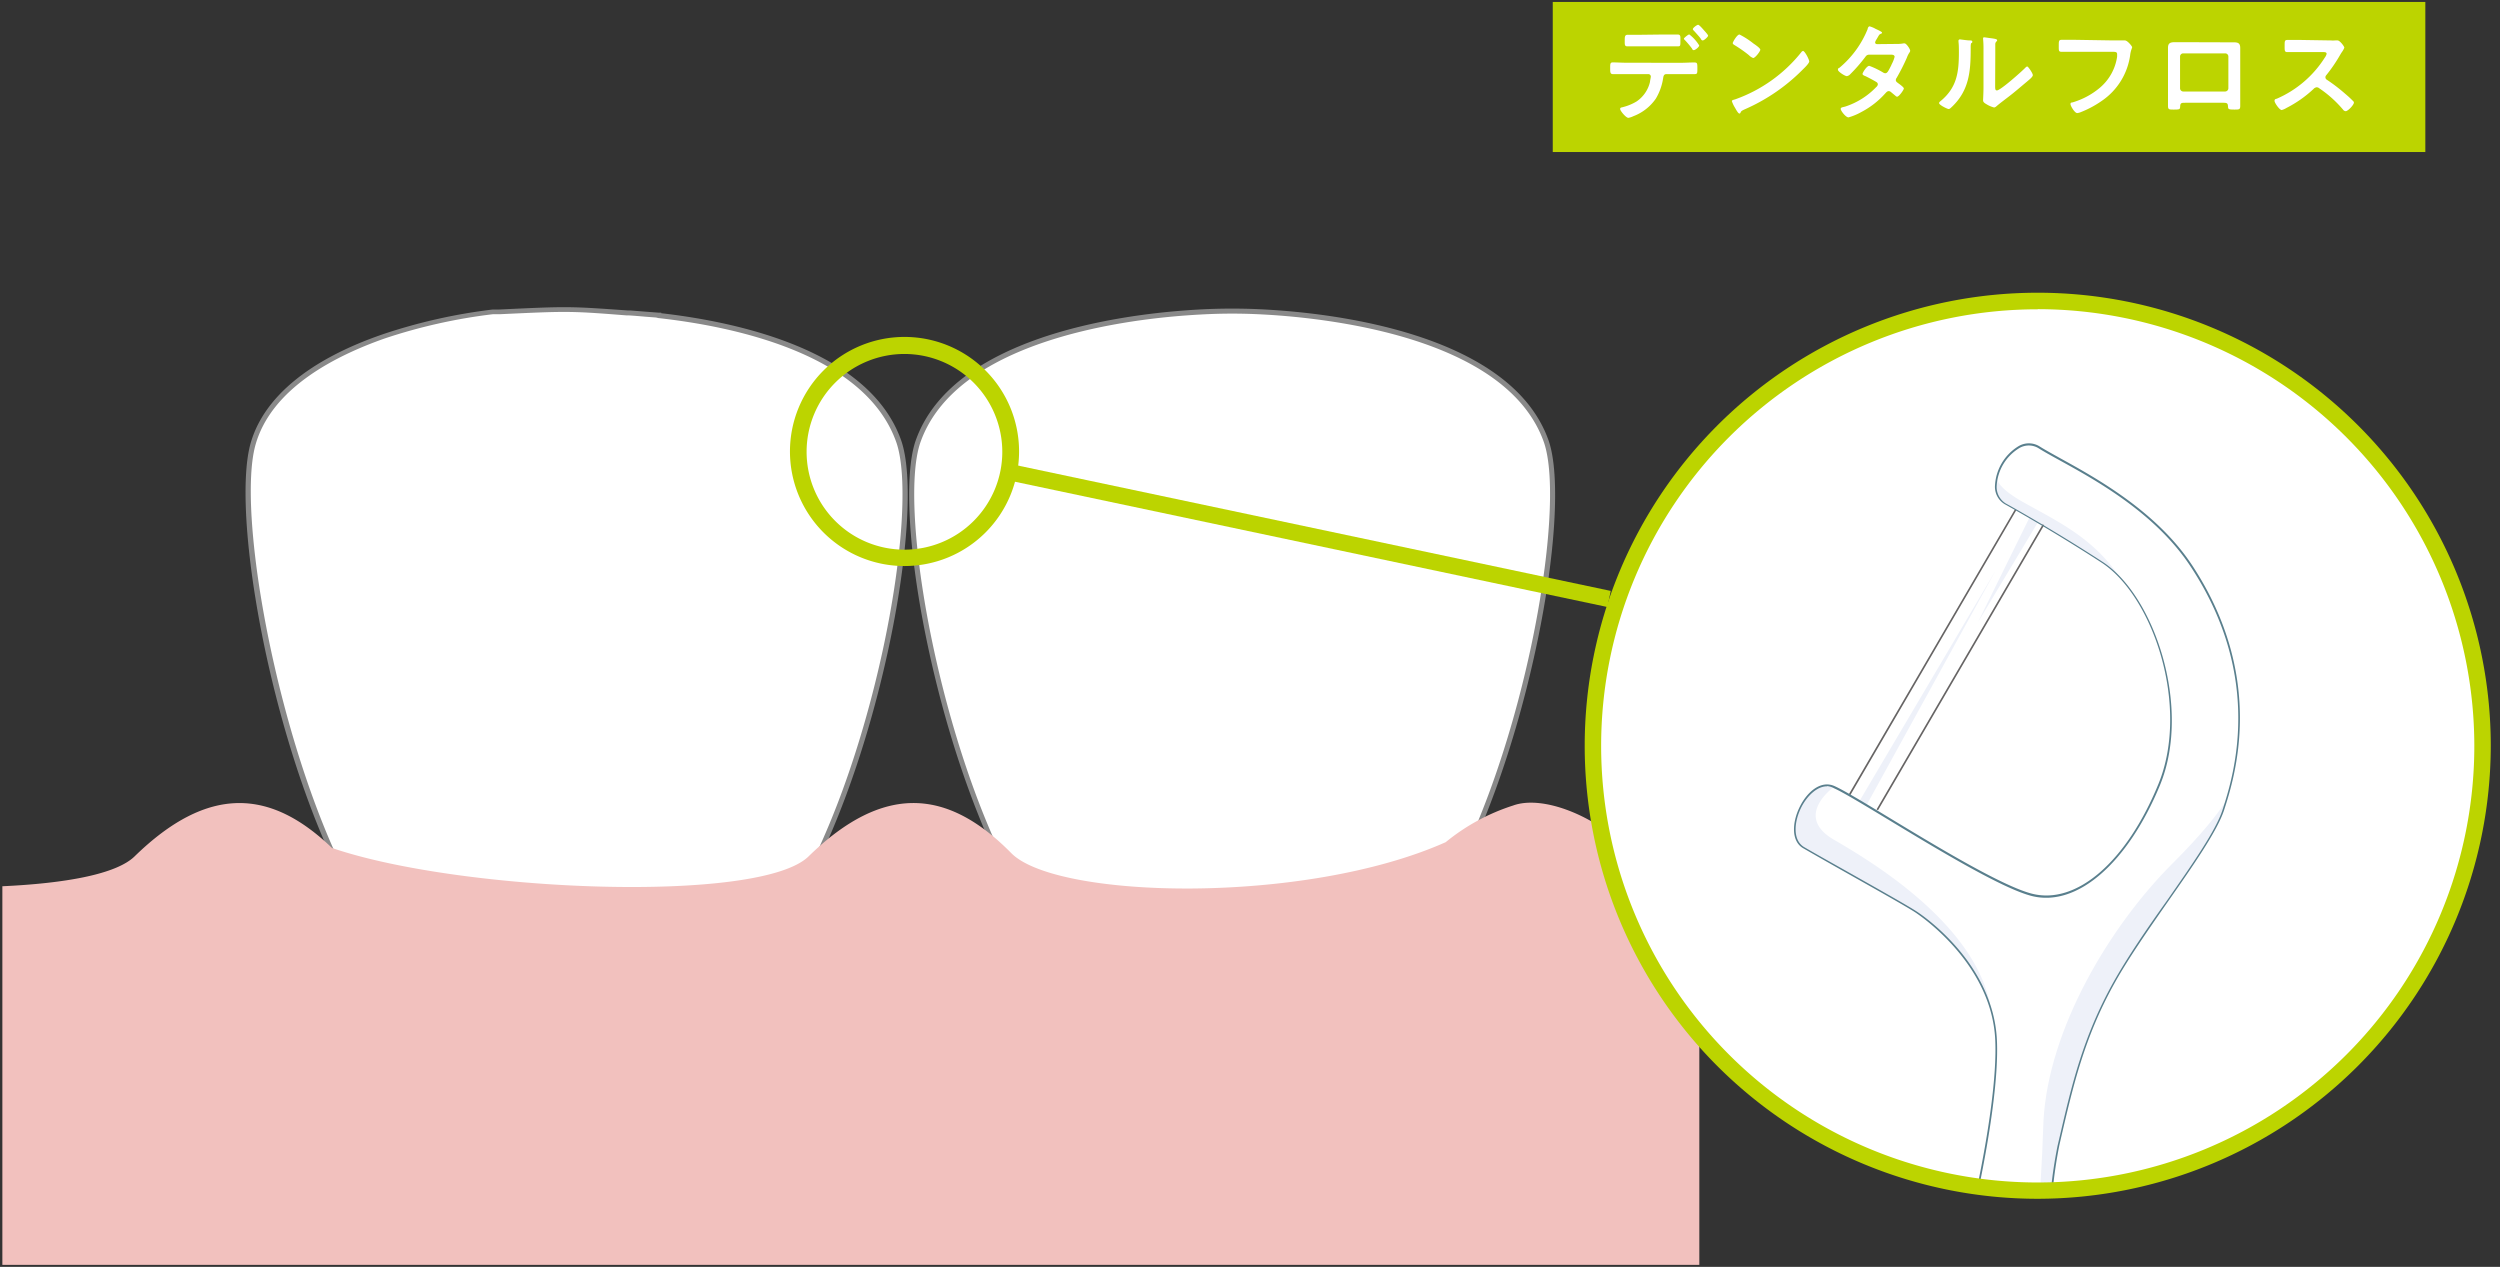 <svg id="レイヤー_1" data-name="レイヤー 1" xmlns="http://www.w3.org/2000/svg" xmlns:xlink="http://www.w3.org/1999/xlink" viewBox="0 0 371 188"><rect x="0" y="0" width="371" height="188" fill="#333333" stroke="none"/><defs><style>.cls-1{fill:none;}.cls-2{fill:#fff;}.cls-3{fill:#898989;}.cls-4{fill:#f2c1be;}.cls-5{fill:#bcd400;}.cls-6{clip-path:url(#clip-path);}.cls-7{fill:#eef1f9;}.cls-8{fill:#666464;}.cls-9{fill:#597f8d;}.cls-10{clip-path:url(#clip-path-2);}.cls-11{fill:#f8c8b9;}</style><clipPath id="clip-path"><circle class="cls-1" cx="302.42" cy="110.66" r="66.01"/></clipPath><clipPath id="clip-path-2"><circle class="cls-1" cx="347.5" cy="578" r="341.86"/></clipPath></defs><path class="cls-2" d="M229.44,65.43c-5.09-14.25-27.18-18.1-39.88-19a91,91,0,0,0-13.41,0c-12.7.91-34.79,4.76-39.88,19s10.11,80.59,32.11,82.63c4.55.42,24.41.42,29,0C219.33,146,234.53,79.69,229.44,65.43Z"/><path class="cls-3" d="M182.86,148.75c-6.11,0-12.21-.1-14.51-.32-5.43-.5-10.74-4.77-15.79-12.69-5.93-9.3-11.27-23.47-14.65-38.87-3.07-14-3.85-26.37-2-31.56,5.42-15.19,29.92-18.53,40.2-19.26a89.07,89.07,0,0,1,13.47,0c10.28.73,34.78,4.07,40.21,19.26h0c1.85,5.19,1.07,17.59-2,31.57-3.38,15.4-8.72,29.57-14.65,38.86-5.05,7.92-10.36,12.19-15.79,12.69C195.06,148.65,189,148.75,182.86,148.75Zm0-102.21c-2.16,0-4.31.09-6.68.26-10.14.72-34.28,4-39.56,18.76C133,75.62,140,114.65,153.19,135.34c4.92,7.71,10,11.87,15.23,12.35,4.45.41,24.42.41,28.87,0,5.19-.48,10.31-4.64,15.23-12.35,13.19-20.68,20.16-59.71,16.57-69.78h0c-5.28-14.77-29.42-18-39.56-18.76C187.16,46.63,185,46.54,182.86,46.54Z"/><path class="cls-2" d="M133.31,65.43c-4.56-12.76-22.75-17.18-35.61-18.61v-.06l-4.27-.34c-9.41-.66-9-.65-20.26-.12,0,0-30.94,3.06-35.61,19.59-4.13,14.61,10.11,80.58,32.12,82.62,9.12.85,28-.31,28-.31,1.26,0,2.44,0,3.49-.14C123.2,146,138.4,79.69,133.31,65.43Z"/><path class="cls-3" d="M78.5,149.19c-3.29,0-6.43-.08-8.86-.3-5-.47-9.84-4.11-14.45-10.83-13.5-19.66-21.29-60.58-18-72.28C39.15,58.9,46,53.29,57,49.54a81.9,81.9,0,0,1,16.14-3.61l1,0c10.19-.48,10.19-.48,19,.14l.37,0,2.4.19,1.86.14.36,0v.08c11.4,1.31,30.83,5.49,35.59,18.83,1.85,5.19,1.07,17.58-2,31.56-3.38,15.4-8.72,29.57-14.65,38.87-5,7.92-10.36,12.19-15.79,12.69a33.42,33.42,0,0,1-3.54.14C97.57,148.58,87.46,149.19,78.5,149.19Zm5.17-102.9c-2.24,0-4.77.12-9.53.34l-1,0a81,81,0,0,0-16,3.58C49.73,52.81,40.29,57.61,37.92,66c-3.19,11.29,4.76,52.52,17.89,71.65,4.48,6.53,9.15,10.06,13.9,10.5,9,.83,27.77-.31,28-.32,1.38,0,2.5,0,3.49-.13,5.18-.48,10.31-4.64,15.23-12.36,13.19-20.68,20.16-59.71,16.56-69.77h0c-4.67-13.09-24.12-17.13-35.3-18.37l-.33-.08L95.79,47c-.89-.08-1.87-.16-2.39-.19l-.37,0C88.39,46.44,86.21,46.29,83.67,46.29Z"/><path class="cls-4" d="M242.3,126.6c-5.73-5.81-13.53-8.61-17.76-7.06a30.42,30.42,0,0,0-10,5.44c-20.94,9.33-57.74,8.46-64.47,1.62-9.31-9.44-18.78-10.53-30.08.49-7.27,7.09-51.65,5.27-70.72-1.25-9.06-8.73-18.32-9.46-29.3,1.25-2.71,2.64-10.26,4-19.62,4.43v56.19H252.18V130.86C247.51,129.76,244,128.3,242.3,126.6Z"/><path class="cls-5" d="M134.23,84a17,17,0,1,1,17-17A17,17,0,0,1,134.23,84Zm0-31.47a14.52,14.52,0,1,0,14.51,14.52A14.53,14.53,0,0,0,134.23,52.53Z"/><rect class="cls-5" x="193.16" y="34.09" width="2.44" height="90.81" transform="translate(76.37 253.22) rotate(-78.06)"/><rect class="cls-5" x="230.43" y="0.29" width="129.49" height="22.27"/><path class="cls-2" d="M249.39,9.32c.68,0,1.35-.05,2-.05.47,0,.5.08.5.85s0,.88-.45.88l-2.07,0H247.3c-.45,0-.45.4-.51.73a8.3,8.3,0,0,1-1.06,2.9,7.1,7.1,0,0,1-3.33,2.61,2.87,2.87,0,0,1-.75.25c-.36,0-1.22-1.05-1.22-1.31s.24-.22.43-.29a7.42,7.42,0,0,0,2-.83,4.81,4.81,0,0,0,2-2.91c0-.15.12-.66.12-.77a.36.36,0,0,0-.36-.38h-3.25c-.68,0-1.4,0-2,0-.43,0-.42-.3-.42-.91s0-.83.4-.83c.56,0,1.33.05,2,.05Zm-2.46-4.2c.7,0,1.47,0,2,0s.44.32.44,1,0,.76-.43.76l-2,0h-3.41c-.67,0-1.35,0-2,0-.45,0-.42-.25-.42-.83s0-.89.45-.89,1.28,0,2,0Zm5.23,1.62c0,.24-.59.7-.8.7s-.19-.14-.33-.32c-.31-.41-.64-.8-1-1.18-.06-.05-.14-.13-.14-.21s.62-.62.8-.62A6,6,0,0,1,252.16,6.74Zm.67-2.29c.13.15.65.69.65.85s-.58.7-.79.7-.22-.17-.4-.4-.66-.76-.94-1.07a.3.3,0,0,1-.13-.21c0-.19.61-.64.78-.64S252.71,4.31,252.83,4.45Z"/><path class="cls-2" d="M268.49,9.11c0,.27-.64.9-.85,1.1a27.66,27.66,0,0,1-8.69,6c-.53.25-.55.27-.67.54a.16.16,0,0,1-.16.1c-.18,0-.52-.64-.63-.83a4.78,4.78,0,0,1-.48-1c0-.18.29-.21.5-.28a21.89,21.89,0,0,0,9.81-7,.39.39,0,0,1,.27-.18C267.91,7.68,268.49,8.87,268.49,9.11Zm-8.26-2.64c.21.14,1,.67,1,.91s-.76,1.23-1.06,1.23a1.73,1.73,0,0,1-.64-.43,19.51,19.51,0,0,0-2.13-1.49c-.13-.08-.26-.16-.26-.3s.64-1.27,1-1.27A12.09,12.09,0,0,1,260.23,6.47Z"/><path class="cls-2" d="M281.48,6.52a5.05,5.05,0,0,0,1-.08.47.47,0,0,1,.16,0c.27,0,.83.84.83,1.09a.42.42,0,0,1-.09.24,3.45,3.45,0,0,0-.4.79,29.65,29.65,0,0,1-1.52,3,.55.55,0,0,0-.12.32c0,.21.15.31.29.42s.9.62.9.83-.72,1.22-1,1.22a.36.36,0,0,1-.24-.13l-.65-.54a.57.57,0,0,0-.35-.16c-.23,0-.4.22-.55.38a12.57,12.57,0,0,1-3.49,2.71,8.74,8.74,0,0,1-1.93.81c-.42,0-1.16-1-1.16-1.25s.27-.24.69-.36a11.11,11.11,0,0,0,4.58-2.89.61.61,0,0,0,.24-.39.39.39,0,0,0-.19-.34c-.37-.24-1.2-.67-1.6-.87-.16-.06-.48-.17-.48-.35s.62-1.2,1-1.2a12.15,12.15,0,0,1,2.07,1,.63.63,0,0,0,.3.1c.31,0,.45-.31.88-1.15,0,0,.05-.13.1-.23a5,5,0,0,0,.41-1.05c0-.34-.41-.33-.65-.33h-3.06c-.38,0-.49.13-.7.42A23.43,23.43,0,0,1,274.59,11a.89.89,0,0,1-.52.3c-.28,0-1.32-.67-1.32-.94s.14-.24.23-.31a14.58,14.58,0,0,0,4.18-5.74c0-.13.12-.4.29-.4a3.74,3.74,0,0,1,.9.38c.14.06.94.42.94.54s-.08.15-.16.18c-.24.1-.25.14-.48.53-.06.11-.14.25-.26.43a1,1,0,0,0-.12.34c0,.16.14.22.28.24Z"/><path class="cls-2" d="M292.29,6c.19,0,.4,0,.4.19s-.1.16-.16.22-.08.37-.08.51v.36c0,3.31-.23,6.13-2.77,8.56-.13.11-.32.34-.5.34s-1.42-.6-1.42-.88c0-.12.13-.23.21-.29,2.43-2,2.73-4.26,2.73-7.24,0-.48,0-1.12-.06-1.58,0-.05,0-.13,0-.18s.1-.17.21-.17C291.13,5.88,292,6,292.29,6Zm3.79,6.69c0,.49,0,.73.26.73.53,0,3.68-2.81,4.19-3.34.08-.08.19-.21.32-.21s.82,1,.82,1.28-.63.75-.83.93c-1,.83-1.93,1.65-2.93,2.4-.44.34-1.12.85-1.51,1.18-.14.12-.3.29-.49.29a4.1,4.1,0,0,1-1.11-.48c-.22-.13-.51-.29-.51-.57,0-.12.06-1.16.06-1.93V7.41a14.8,14.8,0,0,0-.06-1.63V5.7a.14.14,0,0,1,.16-.16c.09,0,.5.06.62.08.84.11,1.3.16,1.3.34s-.06.14-.13.22a.61.61,0,0,0-.14.42c0,.36,0,1.16,0,1.57Z"/><path class="cls-2" d="M313.61,6c.33,0,1.12,0,1.44,0l.29,0c.38,0,1.07.87,1.07,1s-.15.33-.27,1a9.84,9.84,0,0,1-4.28,7,14.85,14.85,0,0,1-3.07,1.64,1.74,1.74,0,0,1-.53.14c-.38,0-1-1.07-1-1.33s.15-.22.29-.25a11.16,11.16,0,0,0,4-2.12,7.43,7.43,0,0,0,2.63-4.67c0-.1,0-.29,0-.39,0-.3-.27-.33-.56-.33H308c-.67,0-1.33,0-2,0-.5,0-.48-.14-.48-.86s0-.92.43-.92c.69,0,1.38,0,2.06,0Z"/><path class="cls-2" d="M330.21,6.28l1.24,0c.66,0,1,.11,1,.85,0,.48,0,1,0,1.42V14c0,.56,0,1.14,0,1.7s-.14.56-.89.56c-.93,0-.9-.08-.93-.53s-.21-.48-.77-.48h-5.54c-.54,0-.75,0-.78.48s0,.53-.93.53c-.75,0-.88,0-.88-.58s0-1.12,0-1.68V8.53c0-.48,0-1,0-1.44,0-.67.32-.83,1-.83l1.31,0ZM324,7.92a.47.47,0,0,0-.48.47v4.7a.48.48,0,0,0,.48.49h6.21a.49.49,0,0,0,.48-.49V8.39a.47.47,0,0,0-.48-.47Z"/><path class="cls-2" d="M345.86,6a4.66,4.66,0,0,0,.69,0l.35,0c.33,0,1,.88,1,1.08a2.89,2.89,0,0,1-.35.63c-.1.14-.19.3-.26.41a22.78,22.78,0,0,1-2.08,3.05.43.43,0,0,0,.12.68,25.44,25.44,0,0,1,2.7,2.07A14.71,14.71,0,0,1,349.2,15a.29.29,0,0,1,.12.22c0,.34-.88,1.28-1.22,1.28a.52.52,0,0,1-.4-.24,17.19,17.19,0,0,0-3.54-3.17.59.59,0,0,0-.37-.14.8.8,0,0,0-.48.27,17.35,17.35,0,0,1-4,2.8,2.68,2.68,0,0,1-.7.31c-.34,0-1.07-1.08-1.07-1.36s.19-.28.33-.32A15.92,15.92,0,0,0,345,8.55a1.57,1.57,0,0,0,.27-.55c0-.24-.22-.27-.46-.27H341.5c-.68,0-1.37,0-2.06,0-.43,0-.4-.24-.4-1,0-.56,0-.8.38-.8.69,0,1.38,0,2.08,0Z"/><circle class="cls-2" cx="302.4" cy="110.67" r="66.01"/><circle class="cls-1" cx="302.4" cy="110.67" r="66.01"/><g class="cls-6"><polygon class="cls-7" points="296.18 84.61 275.96 118.85 277 119.47 296.18 84.61"/><polygon class="cls-7" points="301.19 76.78 302.43 77.5 293.53 92.34 301.19 76.78"/><line class="cls-2" x1="303.25" y1="77.88" x2="278.59" y2="120.18"/><line class="cls-2" x1="299.12" y1="75.64" x2="274.47" y2="117.94"/><path class="cls-2" d="M297.61,74.74s6.82,3.75,14.33,8.65,13.28,21.4,8.48,33-12.24,18-18.88,16.34-25.42-14.25-29.36-16-7.95,7-4.54,9,14.68,8.22,16.78,9.62,11.27,8.38,11.79,18.87S291.32,188,288,196.89s-11.8,26.48-15,43.17-4.63,31.36-5.33,38-5.07,18.78-10.4,25.34a145.09,145.09,0,0,1-12.67,13.45c-.87.79-1.4,2.62,1.75,1.14s16.86-11.71,21.06-18.61S275.07,283.83,276,279s3.56-20.36,4.92-24.21S293.68,228.35,296,220.4s5.94-20,7.34-26.57.17-15.64,2.09-23.85,3.5-15.64,8.22-24.12,14.5-20.25,16.25-25.68,6-19.84-4.72-36.18c-6.51-9.91-18.68-15.1-22.61-17.63S293.69,72.5,297.61,74.74Z"/><path class="cls-7" d="M314.51,85.58c-3.92-5.75-9-8.12-14.16-11s-3.92-4.26-3.92-4.26-.71,2.37.26,3.59,3.58,2.36,4.5,2.9,8.75,5.29,10,6.13A38.67,38.67,0,0,1,314.51,85.58Z"/><path class="cls-7" d="M295.47,149.89c-1.86-12.36-17.15-21.71-23.29-25.26s0-7.87,0-7.87a2.26,2.26,0,0,0-2.14,0,5.5,5.5,0,0,0-2.91,3.17c-.65,1.91-1.05,3.18-.67,4.12s.37,1.26,1.91,2.14,10.53,5.92,12.9,7.31,7.77,4.37,11.18,10S295.47,149.89,295.47,149.89Z"/><path class="cls-7" d="M322.36,128.18c-9.31,9.31-18.37,24.53-19.11,38.17-.81,25.89-4.57,45.6-13.11,62.79s-13.7,21.86-13.7,29.33-1.83,23.5-7.7,33.82c-4.34,7.61-14.41,20.83-24.17,24.57-.87.79-1.4,2.62,1.75,1.14s16.86-11.71,21.06-18.61S275.07,283.83,276,279s3.56-20.36,4.92-24.21S293.68,228.35,296,220.4s5.94-20,7.34-26.57.17-15.64,2.09-23.85,3.5-15.64,8.22-24.12,14.5-20.25,16.25-25.68C331.21,116.24,331.59,119,322.36,128.18Z"/><polygon class="cls-8" points="278.7 120.24 278.48 120.12 303.14 77.81 303.35 77.94 278.7 120.24"/><polygon class="cls-8" points="274.58 118.01 274.36 117.88 299.02 75.58 299.23 75.7 274.58 118.01"/><path class="cls-9" d="M244.5,318.69a.7.7,0,0,1-.63-.27c-.27-.41.1-1.18.62-1.65a146.92,146.92,0,0,0,12.66-13.44c5.21-6.42,9.65-18.47,10.37-25.28l.17-1.66c.76-7.32,2.17-20.94,5.16-36.36,2.45-12.65,7.88-25.74,11.85-35.3,1.28-3.07,2.38-5.72,3.18-7.88,3.2-8.59,8.74-31.94,8.21-42.59-.55-11-10.6-18-11.74-18.78s-6-3.5-10.14-5.84c-2.72-1.53-5.29-3-6.63-3.77-1.85-1.08-1.61-4-.43-6.27,1.08-2.11,3.07-3.84,5.08-2.95,1.35.6,4.35,2.41,8.15,4.71,7.1,4.3,16.83,10.18,21.19,11.27,6.61,1.66,14-4.73,18.73-16.26s-.78-27.9-8.43-32.88c-7.42-4.83-14.25-8.61-14.32-8.64h0A3,3,0,0,1,296.06,72a7.29,7.29,0,0,1,3.43-5.75,3,3,0,0,1,3.19,0c.76.48,1.85,1.08,3.11,1.78,5.33,2.94,14.27,7.87,19.54,15.88,11,16.76,6.29,31.46,4.73,36.29-1,3.09-4.56,8.2-8.34,13.6-2.89,4.15-5.88,8.43-7.92,12.1-4.46,8-6.13,15.18-7.9,22.77l-.3,1.32a66.39,66.39,0,0,0-1.27,13.53,59.55,59.55,0,0,1-.83,10.31c-1.4,6.54-5,18.57-7.33,26.52v.06c-1.51,5.09-6.77,16.33-10.61,24.53-2.23,4.76-4,8.52-4.48,9.9-1,2.83-2.66,11.93-3.87,18.57-.43,2.34-.8,4.36-1.05,5.62-.89,4.44-4.22,13.09-8.67,20.4-4.24,7-17.9,17.14-21.11,18.66A5,5,0,0,1,244.5,318.69Zm26.63-202c-1.5,0-2.91,1.41-3.76,3-1.13,2.19-1.38,4.94.33,6,1.34.79,3.91,2.23,6.63,3.76,4.16,2.35,8.88,5,10.16,5.85s11.29,7.84,11.85,19c.53,10.69-5,34.09-8.22,42.69-.81,2.17-1.91,4.82-3.19,7.89-4,9.55-9.39,22.63-11.84,35.26-3,15.41-4.39,29-5.15,36.33l-.18,1.67c-.72,6.84-5.18,18.95-10.42,25.4A145.14,145.14,0,0,1,244.66,317c-.47.43-.75,1.07-.58,1.33s.46.42,2.19-.4c3.34-1.57,17-11.89,21-18.56,4.43-7.28,7.75-15.9,8.64-20.32.25-1.26.62-3.28,1-5.61,1.22-6.66,2.88-15.77,3.88-18.61.5-1.39,2.26-5.16,4.49-9.93,3.84-8.19,9.09-19.41,10.6-24.49l0-.06c2.35-8,5.92-20,7.32-26.5a60,60,0,0,0,.82-10.26A67,67,0,0,1,305.35,170l.31-1.32c1.77-7.61,3.45-14.79,7.92-22.83,2.05-3.68,5-8,7.94-12.12,3.76-5.39,7.32-10.48,8.3-13.54,1.55-4.8,6.26-19.41-4.7-36.07-5.24-8-14.14-12.87-19.45-15.8-1.27-.7-2.36-1.3-3.13-1.79a2.77,2.77,0,0,0-2.93,0,7,7,0,0,0-3.3,5.54,2.86,2.86,0,0,0,1.36,2.65c.1.05,6.92,3.82,14.34,8.65,7.72,5,13.29,21.66,8.52,33.18s-12.28,18.1-19,16.42c-4.39-1.1-14.14-7-21.26-11.31-3.64-2.2-6.78-4.1-8.12-4.69A2.41,2.41,0,0,0,271.13,116.66Z"/></g><path class="cls-5" d="M302.4,177.9a67.23,67.23,0,1,1,67.23-67.23A67.31,67.31,0,0,1,302.4,177.9Zm0-132a64.79,64.79,0,1,0,64.79,64.79A64.86,64.86,0,0,0,302.4,45.88Z"/><g class="cls-10"><path class="cls-2" d="M197.77,170.76S180.27,158.3,180,153.61s.67-36.21,1.3-40.35,3.12-21.56,5.61-28.75,15.2-39.52,15.75-42,2.49-11.33,10.78-12.72,16.31-1.93,37.31,0,138.19,30.4,146.61,34S539.82,113.53,579.61,126s172.73,64.39,181.3,69.37,47.53,21.55,60.8,27.63,31.23,13.82,34.55,15.76,32.88,21,36.2,24S902.69,265,899.92,281s-40.07,112.2-42,121.32S825.3,506.52,821.71,507.9s-17.13,6.91-26.53,6.64-24.6-.83-31.78-5.53-14.55-8.91-14.55-8.91Z"/><path class="cls-11" d="M707.42,488.31s9.94,2.05,11.48.72a37.78,37.78,0,0,1,3.59-2.67,10.39,10.39,0,0,0,2.25,1.56c.82.29,4.93,5.52,6.47,6.44s4.82,4.26,7.59,4.44,7.28,1.2,10.05,1.3,30.26-.75,41.34-13.74,13.92-31.18,7.1-58.46-30.12-85.6-80.69-110.56-69.9-18.72-77-23.83-28.42-44-60.52-60.81-68.76-35.23-92.63-50-82.12-38.08-117.35-43.48S308,145.76,302.47,146s-14.06,6.82-18,2.56-22.16-28.13-27.28-33-28.13-13.07-35.51-12.5-14.78,2.84-17,6.82S202,147.75,200,153.43s-2.27,17.33-2.27,17.33l1.42,3.7s-13.06,17.61-17.9,21.88-10.51,13.92-11.65,17.33-4.56,15.91-7.68,20.17-5.11,17.33-5.11,20.46.3,12.2.3,12.2L172,328.19l67.57,24.27L522.7,469.84Z"/><path class="cls-8" d="M748.9,500.6h-.07a48.65,48.65,0,0,1-5.43-.68c-1.73-.28-3.36-.54-4.64-.62-2.16-.14-4.52-2-6.25-3.36-.63-.49-1.17-.91-1.56-1.15a26.4,26.4,0,0,1-3.84-3.8,23.46,23.46,0,0,0-2.54-2.6,9.29,9.29,0,0,1-2.12-1.4,36.4,36.4,0,0,0-3.23,2.41c-1.64,1.43-10.2-.25-11.9-.6l.21-1c4,.83,10.11,1.64,11,.83a41.39,41.39,0,0,1,3.64-2.71l.32-.21.29.26a9.69,9.69,0,0,0,2.09,1.46c.46.16,1.21.95,2.94,2.87a28,28,0,0,0,3.61,3.61,17.14,17.14,0,0,1,1.67,1.23c1.62,1.27,3.84,3,5.7,3.14,1.32.08,3,.35,4.72.63a47.62,47.62,0,0,0,5.32.67c.26,0,29.39,0,40.94-13.56,11.34-13.31,13.57-31.74,7-58a207.23,207.23,0,0,0-23.88-56c-15.45-25.08-34.48-43.33-56.55-54.23-34.16-16.85-53.77-19.41-65.49-20.94-5.53-.72-9.19-1.2-11.59-2.92-2.12-1.53-5.34-5.81-9.79-11.73-10.46-13.91-28-37.19-50.67-49C573,230.1,567,227,561,223.87c-27.17-14.08-55.27-28.65-74.82-40.75C461.44,167.8,403.66,145,369,139.72c-27.19-4.17-49.15,2.14-59.7,5.17a40.24,40.24,0,0,1-6.82,1.65,24.12,24.12,0,0,0-6.66,1.92c-4.42,1.7-9,3.45-11.78.48-1.62-1.73-5.5-6.6-10-12.23-6.67-8.37-14.24-17.85-17.26-20.71-5.1-4.81-28.11-12.92-35.14-12.36-6.52.5-14.32,2.49-16.65,6.57-1.14,2-1.81,12.85-2.41,22.42-.58,9.37-1.13,18.21-2.1,21-1.84,5.27-2.21,15.94-2.24,17.08l1.48,3.85-.16.22c-.53.73-13.15,17.71-18,22s-10.38,13.74-11.51,17.12c-.21.62-.49,1.55-.84,2.68-1.61,5.27-4.31,14.08-6.9,17.63-3,4.08-5,16.84-5,20.16,0,3.08.3,12.09.3,12.18l-1,0c0-.09-.3-9.11-.3-12.21,0-2.92,1.9-16.23,5.21-20.75,2.49-3.41,5.27-12.47,6.76-17.33.35-1.14.63-2.08.84-2.71C170.32,210,176.1,200.25,181,196c4.45-3.92,16.14-19.53,17.66-21.58l-1.35-3.53v-.1c0-.48.31-11.79,2.3-17.48.92-2.63,1.49-11.82,2-20.7.66-10.63,1.29-20.66,2.54-22.86,2.53-4.42,10.67-6.55,17.45-7.07,7.36-.57,30.54,7.58,35.9,12.64,3.07,2.9,10.66,12.42,17.35,20.81,4.48,5.61,8.35,10.46,9.94,12.17,2.32,2.48,6.58.84,10.7-.74a25,25,0,0,1,7-2,41.18,41.18,0,0,0,6.59-1.61c10.62-3.05,32.72-9.4,60.14-5.2,34.74,5.32,92.7,28.17,117.53,43.54,19.52,12.08,47.59,26.64,74.75,40.72,6,3.12,12,6.22,17.85,9.27,22.89,12,40.49,35.35,51,49.33,4.23,5.63,7.58,10.07,9.58,11.51,2.19,1.58,5.75,2,11.13,2.75,11.78,1.53,31.49,4.11,65.8,21,22.25,11,41.41,29.35,57,54.6a208.41,208.41,0,0,1,24,56.29c6.65,26.62,4.36,45.34-7.21,58.9S750.5,500.6,748.9,500.6Z"/><path class="cls-8" d="M795.88,515.05h-.71c-8.59-.26-24.57-.73-32-5.61-7.09-4.64-14.45-8.85-14.52-8.89l.49-.87c.08,0,7.47,4.27,14.58,8.92s23,5.2,31.52,5.45c8.77.26,21-4.51,25.57-6.31l.77-.29c3.44-2.18,33.75-95.08,35.89-105.21.79-3.7,7.36-21.65,15-42.43,11.32-30.89,25.39-69.34,27-78.88,2.13-12.33-1.55-14.35-4.79-16.13a12.6,12.6,0,0,1-2.52-1.65c-3.25-3-32.75-22-36.12-24-2-1.2-9.72-4.62-18.61-8.59-5.37-2.39-10.91-4.86-15.89-7.14-4.14-1.9-10.67-4.77-18.22-8.09-16.36-7.19-36.7-16.14-42.62-19.57-9-5.21-142.22-57.14-181.19-69.32C539.74,114,405.86,68,397.16,64.25c-8.47-3.61-125.42-32-146.46-34-20.27-1.86-28.42-1.46-37.19,0-5.26.87-8.74,5-10.36,12.3-.32,1.43-4.19,11.52-8.28,22.2-3.14,8.2-6.38,16.67-7.5,19.89-2.27,6.57-4.54,21.72-5.4,27.42l-.18,1.23c-.66,4.34-1.56,35.74-1.3,40.25.22,3.65,12.75,13.35,17.57,16.78l-.58.81c-1.81-1.29-17.71-12.74-18-17.54-.26-4.53.64-36.08,1.31-40.45L181,112c.86-5.73,3.14-20.94,5.45-27.6,1.12-3.23,4.22-11.34,7.51-19.92,3.9-10.17,7.93-20.7,8.23-22,1.72-7.75,5.48-12.15,11.18-13.1,8.85-1.47,17.07-1.88,37.44,0,21.08,1.94,138.27,30.41,146.76,34,8.69,3.7,142.51,49.75,182.21,62.16,39,12.19,172.41,64.19,181.4,69.41,5.87,3.41,26.19,12.34,42.52,19.52,7.56,3.33,14.09,6.2,18.24,8.1,5,2.28,10.51,4.75,15.88,7.14,8.91,4,16.61,7.41,18.71,8.63,3.38,2,33,21.1,36.29,24.11a12.41,12.41,0,0,0,2.32,1.52c3.36,1.84,7.54,4.14,5.3,17.17-1.67,9.63-15.76,48.12-27.09,79.05-7.6,20.75-14.16,38.66-14.93,42.3-1.35,6.39-32.22,104.28-36.51,105.93l-.76.3C816.59,510.43,804.74,515.05,795.88,515.05Z"/><path class="cls-8" d="M268,227.81l-.9-.44c.13-.25,12.24-24.88,19.54-36.47,4.36-6.92,4.4-16.92.13-28.16q-.13-.35-.18-.48l.95-.31c0,.08.08.23.16.43,4.39,11.55,4.31,21.87-.21,29.05C280.23,203,268.13,227.56,268,227.81Z"/><path class="cls-8" d="M462.07,211.23c-6,0-17-2.2-29.67-4.72s-26.88-5.37-39.13-6.61c-13.77-1.4-26.52-6.27-37.77-10.56-9.83-3.75-19.11-7.29-27.7-8.09-18.54-1.73-31.73,26.25-31.82,26.54l-1-.29a67.67,67.67,0,0,1,9.37-14.6c7.54-9,15.68-13.37,23.5-12.64,8.73.81,18.07,4.37,28,8.15,11.2,4.27,23.89,9.11,37.53,10.49,12.29,1.25,26.59,4.11,39.22,6.63,13.7,2.73,25.52,5.09,30.91,4.65l.08,1C463.13,211.21,462.62,211.23,462.07,211.23Z"/></g></svg>